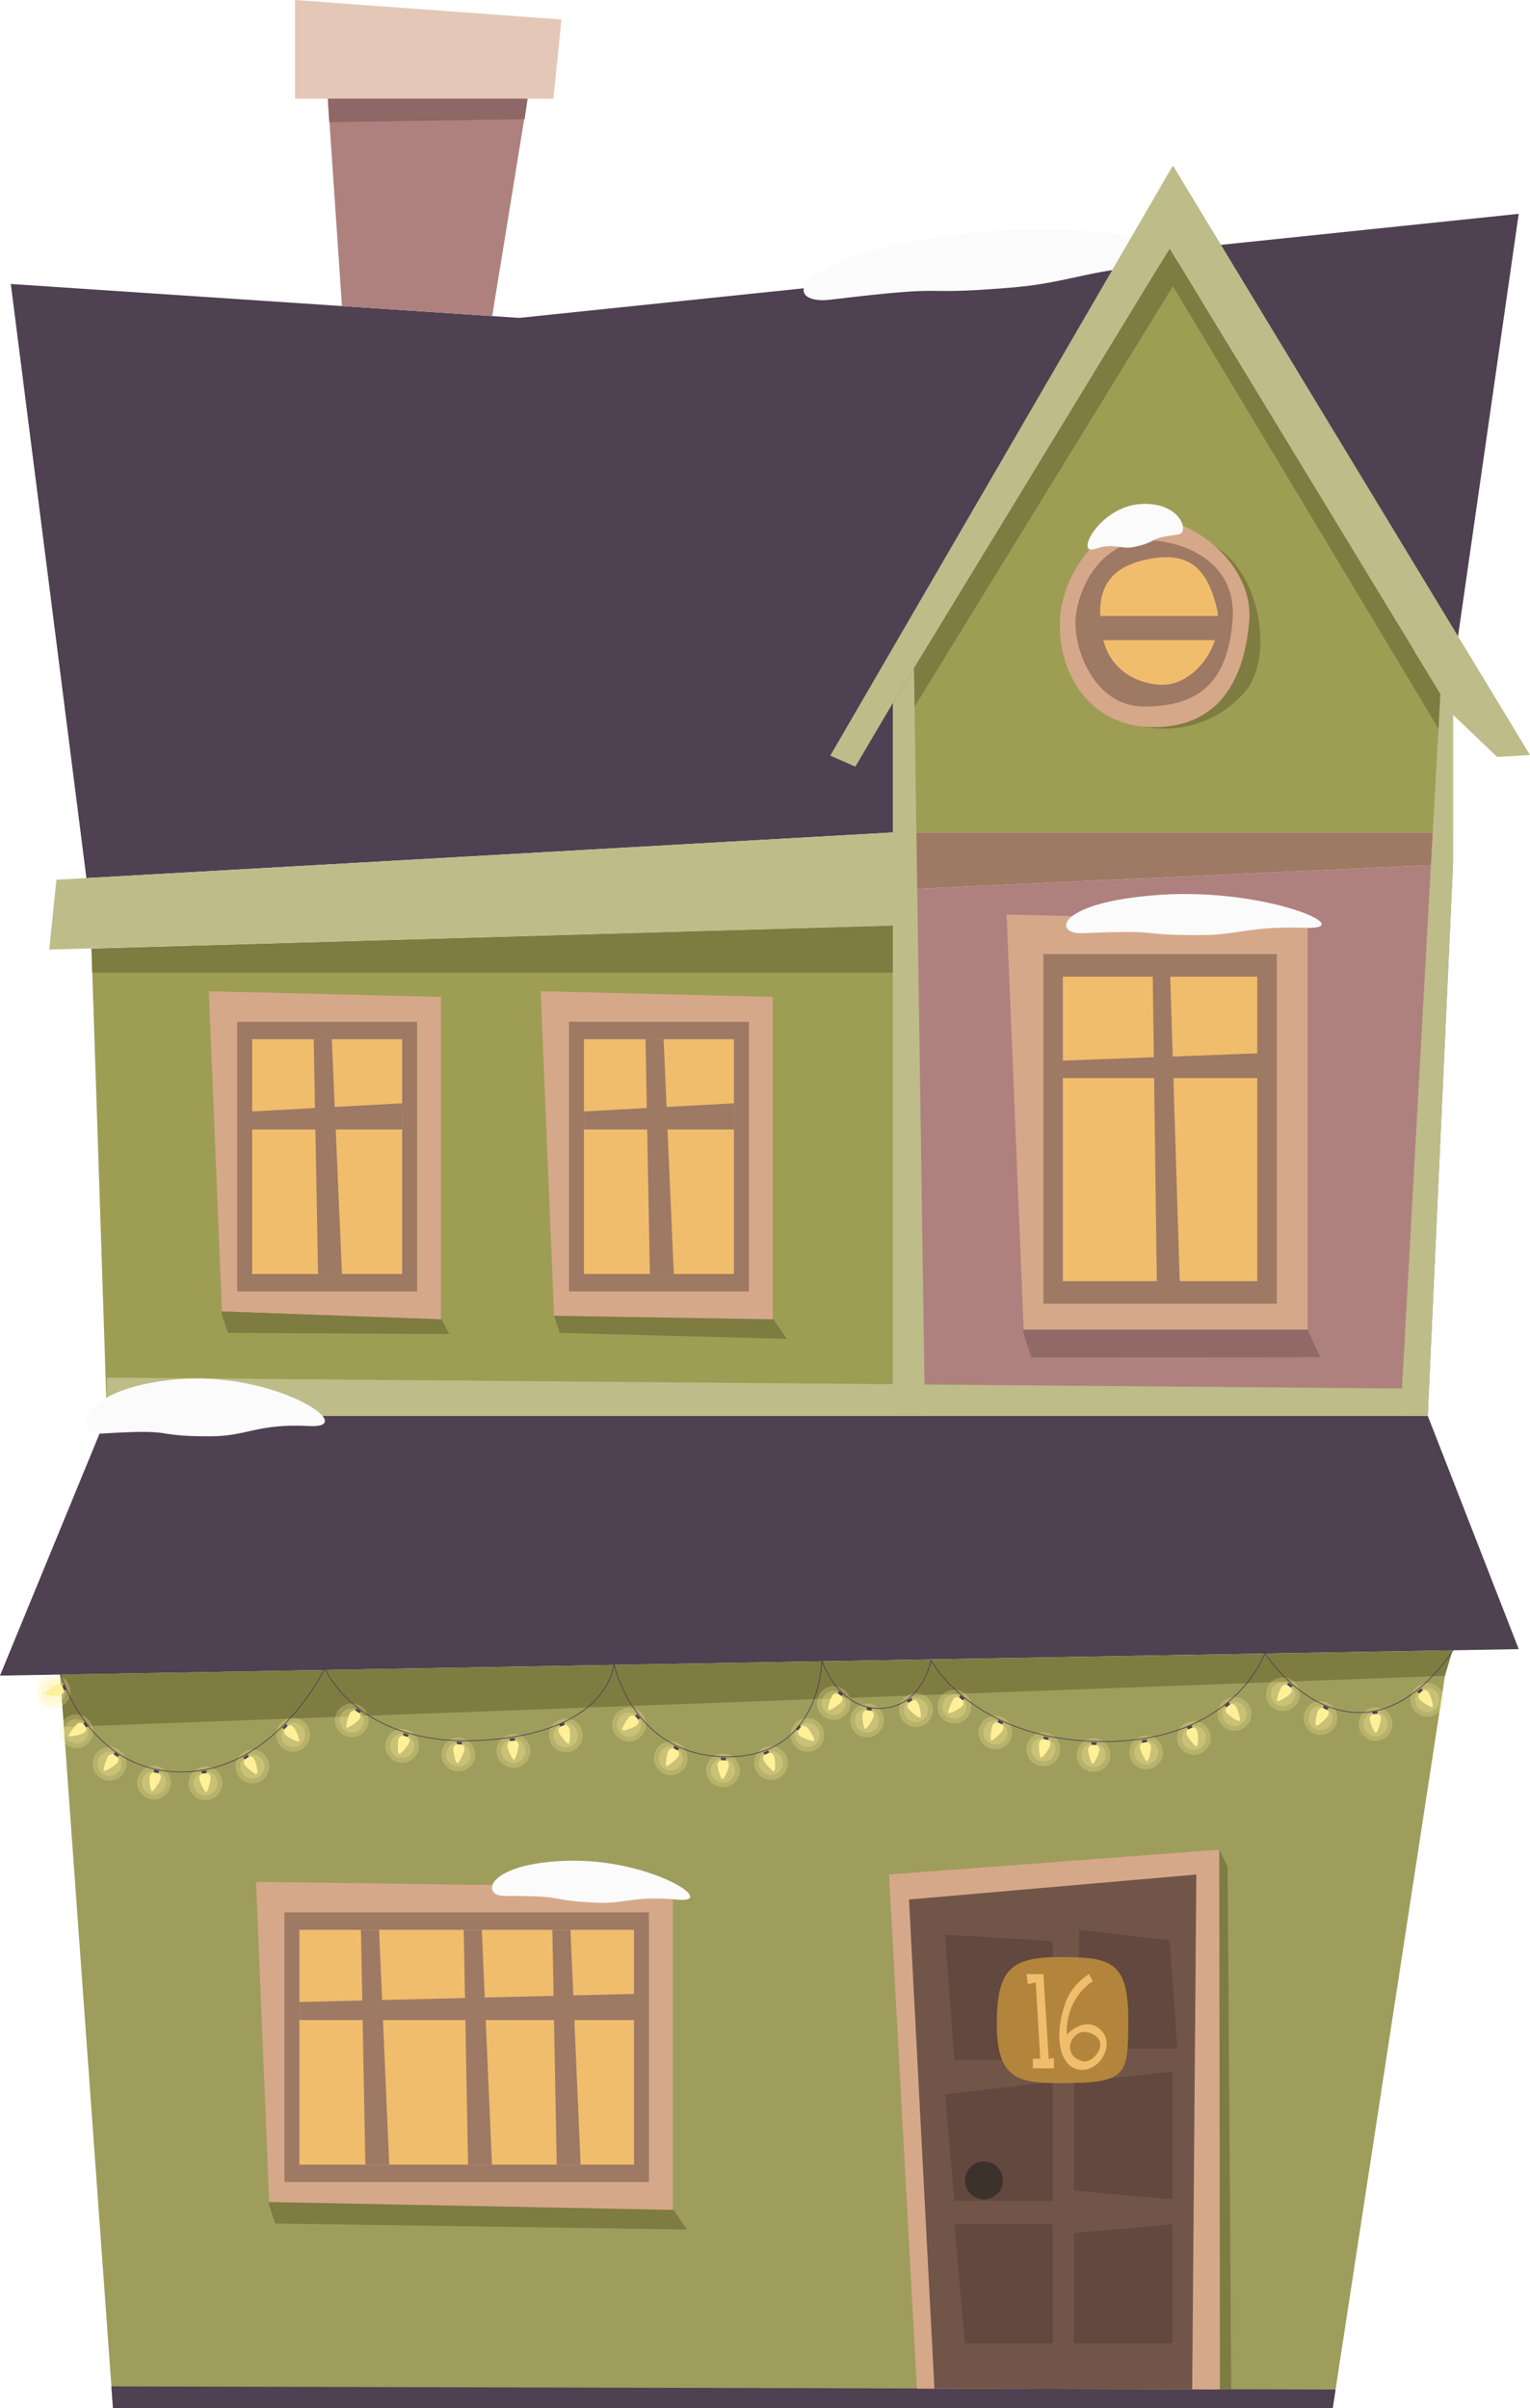 <?xml version="1.0" encoding="UTF-8"?><svg id="Ebene_1" xmlns="http://www.w3.org/2000/svg" viewBox="0 0 508.53 800.46"><defs><style>.cls-1{fill:#e4c7b7;}.cls-2,.cls-3{fill:#fff098;}.cls-4{fill:#efbd6c;}.cls-5{fill:#fbfbfb;}.cls-6{fill:#7f7c41;}.cls-7{fill:#9f9d5c;}.cls-8{fill:#9e7964;}.cls-9{fill:#9e9d54;}.cls-10{fill:#916967;}.cls-11{fill:#8e6867;}.cls-12{fill:#ae817e;}.cls-13{fill:#b3853c;}.cls-14{fill:#bebc89;}.cls-15{fill:#d6a88a;}.cls-16{fill:#715548;}.cls-17{fill:#3c322b;}.cls-18{fill:#62483e;}.cls-19{fill:#4f4052;}.cls-20{fill:none;stroke:#4f4052;stroke-miterlimit:10;stroke-width:.25px;}.cls-3{opacity:.25;}</style></defs><polygon class="cls-19" points="28.72 291.88 3.59 94.4 172.59 105.67 504.78 71.08 484.61 211.49 296.76 276.71 28.72 291.88"/><polygon class="cls-7" points="37.55 800.46 442.96 800.46 481.5 549.03 19.96 556.63 37.55 800.46"/><path class="cls-5" d="M314.83,78.41c54.41-7.68,104.38,7.89,75.4,9.34-28.98,1.46-33.44,6.17-54.44,7.88-34.17,2.79-15.61-1.32-59.92,4-15.64,1.88-14.68-13.65,38.96-21.23Z"/><polygon class="cls-19" points="0 556.98 504.78 548.17 474.55 470.61 35.52 470.61 0 556.98"/><polygon class="cls-9" points="35.52 470.61 30.41 315.32 296.76 307.68 296.76 470.61 35.52 470.61"/><polygon class="cls-12" points="296.76 470.61 474.55 470.61 482.94 287.22 296.76 295.77 296.76 470.61"/><polyline class="cls-9" points="296.76 276.71 296.76 233.67 388.76 82.65 482.94 237.58 482.94 276.71 296.76 276.71"/><polygon class="cls-8" points="296.76 295.77 296.76 276.71 482.94 276.71 482.94 287.22 296.76 295.77"/><polygon class="cls-14" points="296.76 233.67 284.3 254.83 275.95 251.18 389.85 55.02 508.53 250.98 497.61 251.62 482.94 237.58 388.76 82.65 296.76 233.67"/><polyline class="cls-14" points="296.76 470.61 296.76 233.67 303.79 222.12 307.43 470.61"/><polygon class="cls-14" points="474.55 470.61 482.94 287.22 482.94 276.71 482.94 237.58 478.74 230.68 465.48 470.61 474.55 470.61"/><polygon class="cls-14" points="35.52 470.61 474.55 470.61 474.96 461.62 35.52 457.93 35.52 470.61"/><polygon class="cls-14" points="296.76 307.68 296.76 276.71 18.75 292.44 16.37 315.64 296.76 307.68"/><polygon class="cls-19" points="37.55 800.46 37.03 793.24 443.91 794.29 442.96 800.46 37.55 800.46"/><g><g><polygon class="cls-15" points="73.78 435.92 69.42 329.5 146.56 331.37 146.56 438.59 73.78 435.92"/><rect class="cls-4" x="83.8" y="345.42" width="49.87" height="78.07"/><path class="cls-8" d="M138.66,429.27v-89.62h-59.82v89.62h59.82Zm-54.86-83.85h49.87v78.07h-49.87v-78.07Z"/><polygon class="cls-8" points="113.66 423.49 110.28 345.42 104.27 345.42 105.72 423.49 113.66 423.49"/><polygon class="cls-8" points="83.8 369.44 133.67 366.74 133.67 375.44 83.8 375.44 83.8 369.44"/></g><polyline class="cls-6" points="73.78 435.92 146.8 438.54 149.32 443.43 75.78 443.05 73.64 436.66"/></g><g><g><polygon class="cls-15" points="184.16 437.37 179.71 329.5 256.84 331.37 256.84 438.59 184.16 437.37"/><rect class="cls-4" x="194.09" y="345.42" width="49.87" height="78.07"/><path class="cls-8" d="M248.94,429.27v-89.62h-59.82v89.62h59.82Zm-54.86-83.85h49.87v78.07h-49.87v-78.07Z"/><polygon class="cls-8" points="223.95 423.49 220.57 345.42 214.56 345.42 216.01 423.49 223.95 423.49"/><polygon class="cls-8" points="194.09 369.44 243.96 366.74 243.96 375.44 194.09 375.44 194.09 369.44"/></g><polyline class="cls-6" points="184.16 437.37 257.09 438.54 261.53 445.05 186.07 443.05 184.16 437.37"/></g><g><g><polygon class="cls-15" points="340.24 441.99 334.59 304 434.61 306.43 434.61 441.99 340.24 441.99"/><rect class="cls-4" x="353.24" y="324.64" width="64.66" height="101.23"/><path class="cls-8" d="M424.37,433.36v-116.21h-77.57v116.21h77.57Zm-71.13-108.72h64.66v101.23h-64.66v-101.23Z"/><polygon class="cls-8" points="392.16 427.38 388.9 323.09 383.12 323.09 384.52 427.38 392.16 427.38"/><polygon class="cls-8" points="352.83 352.58 422.01 349.98 422.01 358.36 352.83 358.36 352.83 352.58"/></g><polyline class="cls-10" points="340.24 441.99 434.61 441.99 438.84 451.11 342.84 451.24 340.07 442.95"/></g><g><g><polygon class="cls-15" points="89.48 731.97 85.12 625.54 223.61 627.42 223.61 734.63 89.48 731.97"/><rect class="cls-4" x="99.5" y="641.46" width="111.22" height="78.07"/><path class="cls-8" d="M215.71,725.31v-89.62H94.54v89.62h121.18Zm-116.21-83.85h111.22v78.07H99.5v-78.07Z"/><polygon class="cls-8" points="129.37 719.53 125.99 641.46 119.98 641.46 121.43 719.53 129.37 719.53"/><polygon class="cls-8" points="163.52 719.53 160.14 641.46 154.13 641.46 155.58 719.53 163.52 719.53"/><polygon class="cls-8" points="192.98 719.53 189.6 641.46 183.59 641.46 185.04 719.53 192.98 719.53"/><polygon class="cls-8" points="99.5 665.48 210.73 662.78 210.73 671.48 99.5 671.48 99.5 665.48"/></g><polyline class="cls-6" points="89.48 731.97 223.86 734.58 228.3 741.1 91.48 739.1 89.34 732.71"/></g><path class="cls-6" d="M413.19,230.68c10.92-11.73,5.53-41.16-10.05-49.45-15.58-8.28-23.27,60.28-23.27,60.28,0,0,18.71,4.86,33.32-10.83Z"/><polygon class="cls-6" points="296.76 307.68 30.41 315.32 30.67 323.31 296.76 323.31 296.76 307.68"/><polygon class="cls-6" points="303.79 222.12 303.98 234.89 389.85 95.14 478.11 242.22 478.74 230.68 388.76 82.65 303.79 222.12"/><polygon class="cls-6" points="19.96 556.63 21.31 574.04 480.28 557.03 482.79 548.55 19.96 556.63"/><polygon class="cls-12" points="113.66 101.74 108.97 32.8 175.34 32.8 163.59 105.07 113.66 101.74"/><polygon class="cls-1" points="98.07 32.8 183.93 32.8 186.62 6.49 98.07 0 98.07 32.8"/><polygon class="cls-11" points="108.97 32.8 175.34 32.8 174.38 39.61 109.43 40.64 108.97 32.8"/><g><polygon class="cls-15" points="304.77 794 295.49 623.1 405.27 614.84 405.48 794.26 304.77 794"/><polygon class="cls-16" points="310.58 794.01 302.13 631.4 397.63 623.1 396.25 794.26 310.58 794.01"/><polygon class="cls-18" points="349.88 645.22 314.12 643.11 317.21 684.75 349.88 684.75 349.88 645.22"/><polygon class="cls-18" points="388.76 644.99 358.66 641.46 358.66 680.99 391.33 680.99 388.76 644.99"/><polygon class="cls-18" points="349.88 692.01 314.12 696.19 317.21 731.54 349.88 731.54 349.88 692.01"/><polygon class="cls-18" points="389.67 688.61 357 692.12 357 728.14 389.67 731.09 389.67 688.61"/><polygon class="cls-18" points="349.88 739.35 317.21 739.35 320.73 778.88 349.88 778.88 349.88 739.35"/><polygon class="cls-18" points="389.67 739.35 357 742.3 357 778.88 389.67 778.88 389.67 739.35"/><circle class="cls-17" cx="327.03" cy="724.78" r="6.3"/><polygon class="cls-6" points="405.27 614.84 408.03 620.6 409.23 794.26 405.48 794.26 405.27 614.84"/></g><g><g><circle class="cls-3" cx="17.8" cy="562.24" r="5.61"/><circle class="cls-3" cx="17.8" cy="562.24" r="4.02"/></g><g><path class="cls-2" d="M21.04,560.97c.57,1.57-.09,2.15-.99,2.47-.89,.32-4.75,.27-5.01-.31s3.05-2.96,3.8-3.23c.75-.27,1.82,.02,2.2,1.07Z"/><polygon class="cls-19" points="20.7 560.39 21.24 561.84 22.08 561.65 21.48 559.97 20.7 560.39"/></g></g><g><g><circle class="cls-3" cx="25.37" cy="575.46" r="5.61"/><circle class="cls-3" cx="25.37" cy="575.46" r="4.02"/></g><g><path class="cls-2" d="M28.17,573.4c.95,1.38,.46,2.1-.32,2.64-.78,.54-4.53,1.47-4.92,.98s2.19-3.64,2.85-4.09,1.77-.45,2.4,.47Z"/><polygon class="cls-19" points="27.7 572.92 28.59 574.19 29.36 573.79 28.35 572.32 27.7 572.92"/></g></g><g><g><circle class="cls-3" cx="36.39" cy="586.29" r="5.61"/><circle class="cls-3" cx="36.39" cy="586.29" r="4.02"/></g><g><path class="cls-2" d="M38.39,583.44c1.34,1,1.11,1.84,.54,2.6-.57,.76-3.81,2.85-4.35,2.51s.91-4.15,1.38-4.79c.47-.64,1.53-.99,2.43-.32Z"/><polygon class="cls-19" points="37.79 583.14 39.04 584.05 39.64 583.43 38.21 582.36 37.79 583.14"/></g></g><g><g><circle class="cls-3" cx="51.19" cy="592.58" r="5.61"/><circle class="cls-3" cx="51.19" cy="592.58" r="4.02"/></g><g><path class="cls-2" d="M51.79,589.15c1.64,.34,1.78,1.2,1.59,2.13-.19,.93-2.25,4.2-2.88,4.11s-.94-4.15-.78-4.92,.97-1.54,2.06-1.32Z"/><polygon class="cls-19" points="51.12 589.13 52.64 589.43 52.92 588.61 51.17 588.25 51.12 589.13"/></g></g><g><g><circle class="cls-3" cx="68.29" cy="592.81" r="5.61"/><circle class="cls-3" cx="68.29" cy="592.81" r="4.02"/></g><g><path class="cls-2" d="M67.78,589.37c1.66-.2,2.07,.58,2.18,1.52s-.81,4.69-1.44,4.81c-.62,.12-2.19-3.64-2.29-4.43-.09-.79,.43-1.77,1.54-1.9Z"/><polygon class="cls-19" points="67.14 589.57 68.67 589.37 68.68 588.51 66.91 588.71 67.14 589.57"/></g></g><g><g><circle class="cls-3" cx="83.89" cy="587.2" r="5.61"/><circle class="cls-3" cx="83.89" cy="587.2" r="4.02"/></g><g><path class="cls-2" d="M81.88,584.36c1.39-.92,2.11-.42,2.63,.37,.52,.79,1.39,4.55,.89,4.94-.5,.39-3.6-2.26-4.04-2.92s-.41-1.78,.52-2.39Z"/><polygon class="cls-19" points="81.4 584.83 82.68 583.96 82.29 583.18 80.81 584.17 81.4 584.83"/></g></g><g><g><circle class="cls-3" cx="97.44" cy="576.66" r="5.61"/><circle class="cls-3" cx="97.44" cy="576.66" r="4.02"/></g><g><path class="cls-2" d="M94.91,574.27c1.19-1.18,1.98-.82,2.65-.15,.67,.67,2.26,4.19,1.84,4.67-.42,.48-3.97-1.51-4.53-2.07-.56-.56-.75-1.66,.04-2.45Z"/><polygon class="cls-19" points="94.53 574.82 95.61 573.71 95.09 573.03 93.82 574.29 94.53 574.82"/></g></g><g><g><circle class="cls-3" cx="116.94" cy="571.85" r="5.61"/><circle class="cls-3" cx="116.94" cy="571.85" r="4.02"/></g><g><path class="cls-2" d="M118.76,568.89c1.4,.92,1.21,1.77,.69,2.57-.52,.79-3.65,3.06-4.2,2.75-.55-.31,.67-4.2,1.11-4.86,.44-.66,1.47-1.08,2.4-.46Z"/><polygon class="cls-19" points="118.15 568.62 119.45 569.46 120.01 568.81 118.52 567.82 118.15 568.62"/></g></g><g><g><circle class="cls-3" cx="133.65" cy="580.33" r="5.61"/><circle class="cls-3" cx="133.65" cy="580.33" r="4.02"/></g><g><path class="cls-2" d="M134.65,576.99c1.59,.53,1.63,1.4,1.33,2.3-.3,.9-2.73,3.9-3.35,3.74s-.43-4.23-.18-4.98c.25-.75,1.15-1.42,2.21-1.06Z"/><polygon class="cls-19" points="133.99 576.9 135.47 577.37 135.84 576.59 134.15 576.03 133.99 576.9"/></g></g><g><g><circle class="cls-3" cx="152.33" cy="583.18" r="5.61"/><circle class="cls-3" cx="152.33" cy="583.18" r="4.02"/></g><g><path class="cls-2" d="M152.54,579.71c1.67,.15,1.91,.99,1.82,1.94-.09,.95-1.77,4.42-2.4,4.41-.63-.01-1.39-4.01-1.32-4.8s.79-1.64,1.9-1.54Z"/><polygon class="cls-19" points="151.88 579.77 153.42 579.89 153.61 579.05 151.83 578.89 151.88 579.77"/></g></g><g><g><circle class="cls-3" cx="170.64" cy="582.02" r="5.61"/><circle class="cls-3" cx="170.64" cy="582.02" r="4.02"/></g><g><path class="cls-2" d="M170.21,578.57c1.66-.16,2.06,.62,2.15,1.57s-.92,4.67-1.55,4.78-2.11-3.69-2.18-4.48,.47-1.76,1.59-1.87Z"/><polygon class="cls-19" points="169.56 578.75 171.1 578.59 171.13 577.72 169.35 577.89 169.56 578.75"/></g></g><g><g><circle class="cls-3" cx="188.08" cy="576.83" r="5.61"/><circle class="cls-3" cx="188.08" cy="576.83" r="4.02"/></g><g><path class="cls-2" d="M186.78,573.61c1.57-.58,2.15,.08,2.47,.97,.33,.89,.3,4.75-.28,5.01-.58,.26-2.98-3.03-3.26-3.77-.27-.75,0-1.82,1.06-2.21Z"/><polygon class="cls-19" points="186.2 573.95 187.65 573.4 187.46 572.55 185.78 573.17 186.2 573.95"/></g></g><g><g><circle class="cls-3" cx="209.09" cy="573.25" r="5.61"/><circle class="cls-3" cx="209.09" cy="573.25" r="4.02"/></g><g><path class="cls-2" d="M211.61,570.85c1.11,1.25,.72,2.02,.01,2.66-.71,.63-4.31,2.03-4.76,1.59s1.72-3.89,2.31-4.42c.59-.53,1.7-.66,2.44,.17Z"/><polygon class="cls-19" points="211.09 570.44 212.13 571.59 212.84 571.1 211.65 569.76 211.09 570.44"/></g></g><g><g><circle class="cls-3" cx="222.95" cy="584.47" r="5.61"/><circle class="cls-3" cx="222.95" cy="584.47" r="4.02"/></g><g><path class="cls-2" d="M224.49,581.35c1.47,.79,1.37,1.66,.92,2.49-.45,.84-3.35,3.39-3.93,3.13s.28-4.24,.65-4.94c.37-.7,1.37-1.21,2.35-.68Z"/><polygon class="cls-19" points="223.86 581.15 225.23 581.86 225.73 581.16 224.16 580.31 223.86 581.15"/></g></g><g><g><circle class="cls-3" cx="240.31" cy="588.49" r="5.61"/><circle class="cls-3" cx="240.31" cy="588.49" r="4.02"/></g><g><path class="cls-2" d="M240.32,585.01c1.67,.06,1.96,.88,1.93,1.83s-1.51,4.52-2.14,4.54-1.62-3.93-1.6-4.72,.69-1.69,1.81-1.65Z"/><polygon class="cls-19" points="239.66 585.11 241.21 585.14 241.34 584.29 239.56 584.23 239.66 585.11"/></g></g><g><g><circle class="cls-3" cx="256.24" cy="586.05" r="5.61"/><circle class="cls-3" cx="256.24" cy="586.05" r="4.02"/></g><g><path class="cls-2" d="M254.75,582.91c1.53-.67,2.15-.05,2.53,.82,.38,.87,.58,4.73,.02,5.02-.56,.29-3.16-2.85-3.47-3.57-.32-.73-.1-1.82,.92-2.27Z"/><polygon class="cls-19" points="254.19 583.28 255.6 582.65 255.36 581.82 253.72 582.53 254.19 583.28"/></g></g><g><g><circle class="cls-3" cx="268.36" cy="576.69" r="5.61"/><circle class="cls-3" cx="268.36" cy="576.69" r="4.02"/></g><g><path class="cls-2" d="M265.57,574.62c1.04-1.31,1.87-1.06,2.62-.47s2.74,3.89,2.39,4.42-4.12-1.02-4.75-1.51c-.62-.49-.95-1.56-.25-2.43Z"/><polygon class="cls-19" points="265.25 575.21 266.2 573.98 265.59 573.37 264.49 574.77 265.25 575.21"/></g></g><g><g><circle class="cls-3" cx="277.13" cy="566.08" r="5.61"/><circle class="cls-3" cx="277.13" cy="566.08" r="4.02"/></g><g><path class="cls-2" d="M279.04,563.17c1.37,.96,1.16,1.81,.61,2.59-.55,.78-3.73,2.95-4.28,2.63-.54-.33,.79-4.18,1.25-4.82,.46-.65,1.5-1.03,2.42-.39Z"/><polygon class="cls-19" points="278.44 562.89 279.71 563.77 280.3 563.13 278.84 562.1 278.44 562.89"/></g></g><g><g><circle class="cls-3" cx="288.2" cy="571.86" r="5.61"/><circle class="cls-3" cx="288.2" cy="571.86" r="4.02"/></g><g><path class="cls-2" d="M288.72,568.42c1.64,.3,1.81,1.16,1.64,2.09-.17,.93-2.16,4.25-2.79,4.18-.63-.07-1.03-4.12-.89-4.9s.93-1.57,2.03-1.36Z"/><polygon class="cls-19" points="288.06 568.42 289.58 568.68 289.84 567.86 288.09 567.53 288.06 568.42"/></g></g><g><g><circle class="cls-3" cx="304.43" cy="568.42" r="5.61"/><circle class="cls-3" cx="304.43" cy="568.42" r="4.02"/></g><g><path class="cls-2" d="M302.44,565.56c1.4-.91,2.11-.4,2.63,.39,.52,.8,1.36,4.56,.85,4.95s-3.58-2.28-4.02-2.95c-.43-.67-.4-1.78,.54-2.39Z"/><polygon class="cls-19" points="301.96 566.02 303.24 565.16 302.87 564.38 301.37 565.36 301.96 566.02"/></g></g><g><g><circle class="cls-3" cx="317.22" cy="567.28" r="5.61"/><circle class="cls-3" cx="317.22" cy="567.28" r="4.02"/></g><g><path class="cls-2" d="M319.38,564.55c1.28,1.08,1,1.9,.39,2.63s-3.97,2.62-4.49,2.25,1.15-4.09,1.66-4.7c.51-.61,1.59-.9,2.44-.18Z"/><polygon class="cls-19" points="318.8 564.22 319.99 565.2 320.63 564.62 319.26 563.47 318.8 564.22"/></g></g><g><g><circle class="cls-3" cx="330.83" cy="575.88" r="5.61"/><circle class="cls-3" cx="330.83" cy="575.88" r="4.02"/></g><g><path class="cls-2" d="M332.24,572.7c1.51,.73,1.44,1.6,1.02,2.45-.41,.85-3.21,3.52-3.8,3.29-.59-.23,.1-4.25,.45-4.96,.35-.71,1.32-1.26,2.32-.78Z"/><polygon class="cls-19" points="331.6 572.52 333 573.18 333.47 572.46 331.86 571.68 331.6 572.52"/></g></g><g><g><circle class="cls-3" cx="346.79" cy="581.49" r="5.61"/><circle class="cls-3" cx="346.79" cy="581.49" r="4.02"/></g><g><path class="cls-2" d="M347.49,578.08c1.63,.38,1.75,1.25,1.53,2.17-.22,.92-2.37,4.13-3,4.03s-.82-4.17-.63-4.94c.18-.77,1.01-1.52,2.1-1.26Z"/><polygon class="cls-19" points="346.82 578.05 348.33 578.39 348.63 577.58 346.89 577.17 346.82 578.05"/></g></g><g><g><circle class="cls-3" cx="363.44" cy="583.38" r="5.61"/><circle class="cls-3" cx="363.44" cy="583.38" r="4.02"/></g><g><path class="cls-2" d="M363.5,579.91c1.67,.08,1.95,.91,1.9,1.85-.04,.95-1.57,4.5-2.2,4.51-.63,.02-1.57-3.95-1.53-4.74,.04-.79,.72-1.68,1.83-1.62Z"/><polygon class="cls-19" points="362.83 579.99 364.38 580.05 364.53 579.2 362.75 579.12 362.83 579.99"/></g></g><g><g><circle class="cls-3" cx="380.95" cy="582.52" r="5.61"/><circle class="cls-3" cx="380.95" cy="582.52" r="4.02"/></g><g><path class="cls-2" d="M380.32,579.1c1.65-.26,2.09,.5,2.23,1.44,.14,.94-.64,4.72-1.26,4.86s-2.32-3.56-2.45-4.34,.37-1.79,1.47-1.96Z"/><polygon class="cls-19" points="379.69 579.32 381.21 579.07 381.19 578.2 379.43 578.48 379.69 579.32"/></g></g><g><g><circle class="cls-3" cx="396.83" cy="577.68" r="5.61"/><circle class="cls-3" cx="396.83" cy="577.68" r="4.02"/></g><g><path class="cls-2" d="M395.44,574.49c1.55-.62,2.15,.02,2.5,.9,.35,.88,.43,4.74-.14,5.02s-3.06-2.95-3.35-3.69c-.29-.74-.04-1.82,1-2.24Z"/><polygon class="cls-19" points="394.88 574.85 396.31 574.26 396.09 573.42 394.43 574.08 394.88 574.85"/></g></g><g><g><circle class="cls-3" cx="410.32" cy="569.69" r="5.61"/><circle class="cls-3" cx="410.32" cy="569.69" r="4.02"/></g><g><path class="cls-2" d="M408.09,567.02c1.32-1.03,2.07-.59,2.65,.16s1.75,4.43,1.28,4.86c-.47,.43-3.77-1.97-4.26-2.59s-.55-1.74,.33-2.43Z"/><polygon class="cls-19" points="407.64 567.52 408.85 566.55 408.41 565.81 407 566.91 407.64 567.52"/></g></g><g><g><circle class="cls-3" cx="426.41" cy="563.17" r="5.61"/><circle class="cls-3" cx="426.41" cy="563.17" r="4.02"/></g><g><path class="cls-2" d="M428.41,560.33c1.34,1,1.1,1.84,.53,2.6-.57,.76-3.82,2.84-4.36,2.49-.53-.34,.92-4.15,1.4-4.78s1.53-.98,2.43-.31Z"/><polygon class="cls-19" points="427.81 560.03 429.06 560.94 429.66 560.32 428.24 559.25 427.81 560.03"/></g></g><g><g><circle class="cls-3" cx="438.9" cy="571.07" r="5.61"/><circle class="cls-3" cx="438.9" cy="571.07" r="4.02"/></g><g><path class="cls-2" d="M440.38,567.92c1.49,.76,1.4,1.63,.97,2.47-.43,.85-3.28,3.45-3.87,3.2s.2-4.24,.56-4.95c.36-.71,1.34-1.23,2.34-.73Z"/><polygon class="cls-19" points="439.74 567.73 441.13 568.42 441.62 567.7 440.03 566.89 439.74 567.73"/></g></g><g><g><circle class="cls-3" cx="457.21" cy="573.08" r="5.61"/><circle class="cls-3" cx="457.21" cy="573.08" r="4.02"/></g><g><path class="cls-2" d="M456.9,569.62c1.67-.1,2.03,.69,2.09,1.64,.06,.95-1.08,4.64-1.71,4.72-.63,.08-1.98-3.76-2.03-4.55-.05-.79,.54-1.74,1.65-1.81Z"/><polygon class="cls-19" points="456.25 569.78 457.79 569.67 457.85 568.8 456.07 568.91 456.25 569.78"/></g></g><g><g><circle class="cls-3" cx="474.39" cy="565.06" r="5.61"/><circle class="cls-3" cx="474.39" cy="565.06" r="4.02"/></g><g><path class="cls-2" d="M472.12,562.42c1.3-1.05,2.06-.62,2.65,.12s1.82,4.4,1.35,4.84c-.46,.43-3.8-1.91-4.3-2.52s-.58-1.73,.29-2.43Z"/><polygon class="cls-19" points="471.68 562.93 472.87 561.94 472.42 561.21 471.03 562.33 471.68 562.93"/></g></g><path class="cls-20" d="M19.96,555.91s9.07,33.09,40.34,33.09,47.69-34.49,47.69-34.49c0,0,10.85,26.68,52.95,23.93,42.1-2.76,43.12-25.45,43.12-25.45,0,0,6.25,30.97,37.67,30.97s31.43-32.07,31.43-32.07c0,0,5,15.98,19.14,15.98s17.16-15.98,17.16-15.98c0,0,14.12,27.01,57.49,27.01s53.46-29.36,53.46-29.36c0,0,12.49,19.73,31.46,19.73s31.54-21.53,31.54-21.53"/><path class="cls-5" d="M58.02,458.56c33-3.21,62.2,16.38,44.75,15.46-17.45-.91-20.35,3.42-33.03,3.42-20.63,0-9.3-2.59-36.13-.9-9.47,.6-8.13-14.81,24.4-17.98Z"/><path class="cls-5" d="M385.9,297.42c35.27-2.28,66.47,11.64,47.82,10.99-18.64-.65-21.75,2.43-35.3,2.43-22.04,0-9.93-1.84-38.6-.64-10.12,.42-8.69-10.52,26.08-12.77Z"/><path class="cls-5" d="M188.51,618.53c27.47-.85,50.94,14.31,36.51,12.91-14.42-1.4-16.99,1.54-27.5,.99-17.09-.9-7.61-2.24-29.9-2.21-7.87,.01-6.19-10.86,20.89-11.7Z"/><g><path class="cls-15" d="M380.71,172.19c16.62-.33,36.01,16.08,34.5,34.23-1.51,18.15-8.98,34.51-30.3,35.27-21.32,.76-32.9-16.17-32.65-34.4,.25-18.23,15.86-34.84,28.45-35.1Z"/><path class="cls-8" d="M382.22,179.68c8.82,.03,29.21,5.57,27.45,26.73-1.76,21.17-11.83,28.22-28.96,28.47-17.12,.25-24.17-19.64-23.17-29.71s8.31-25.56,24.68-25.49Z"/><path class="cls-4" d="M385.24,227.58c11.54,1,22.16-13.6,19.14-25.68-3.02-12.09-8.56-19.64-24.68-15.61-16.11,4.03-14.3,16.48-13.6,23.17,1.01,9.57,7.55,17.12,19.14,18.13Z"/><polygon class="cls-8" points="365.7 204.77 404.81 204.77 406.89 211.13 403.79 212.79 366.71 212.79 362.91 207.28 365.7 204.77"/><path class="cls-5" d="M379.02,167.55c-13.6,.91-21.92,17.22-15.16,14.94,6.76-2.29,8.63,.43,13.65-.78,8.17-1.96,3.25-2.67,14.16-4.06,3.85-.49,.77-11-12.64-10.1Z"/></g><path class="cls-13" d="M352.73,692.44c22.26,0,22.26-2.65,22.26-21.49s-5.86-20.42-22.26-20.42-21.42,3.65-21.42,22.27,7.49,19.64,21.42,19.64Z"/><polygon class="cls-4" points="344.26 658.93 345.74 684.32 343.28 684.32 343.28 687.52 350.3 687.52 350.3 684.07 348.58 684.44 346.79 656.21 341.18 656.21 341.67 659.54 344.26 658.93"/><path class="cls-4" d="M365.67,674.55c-5.27-4.64-11.09,1.75-11.09,1.75-.49-12.5,8.67-17.75,8.67-17.75l-1.28-2.34s-5.68,3.17-7.96,9.79c-3.97,11.64-1.55,21.45,5.09,22.02,6.65,.55,11.82-8.81,6.57-13.47Zm-5.72,10.62c-1.97-.49-4.14-1.65-4.29-4.5-.17-3.1,3.15-7.2,8.08-4.21,4.95,2.99-.61,9.5-3.79,8.71Z"/></svg>